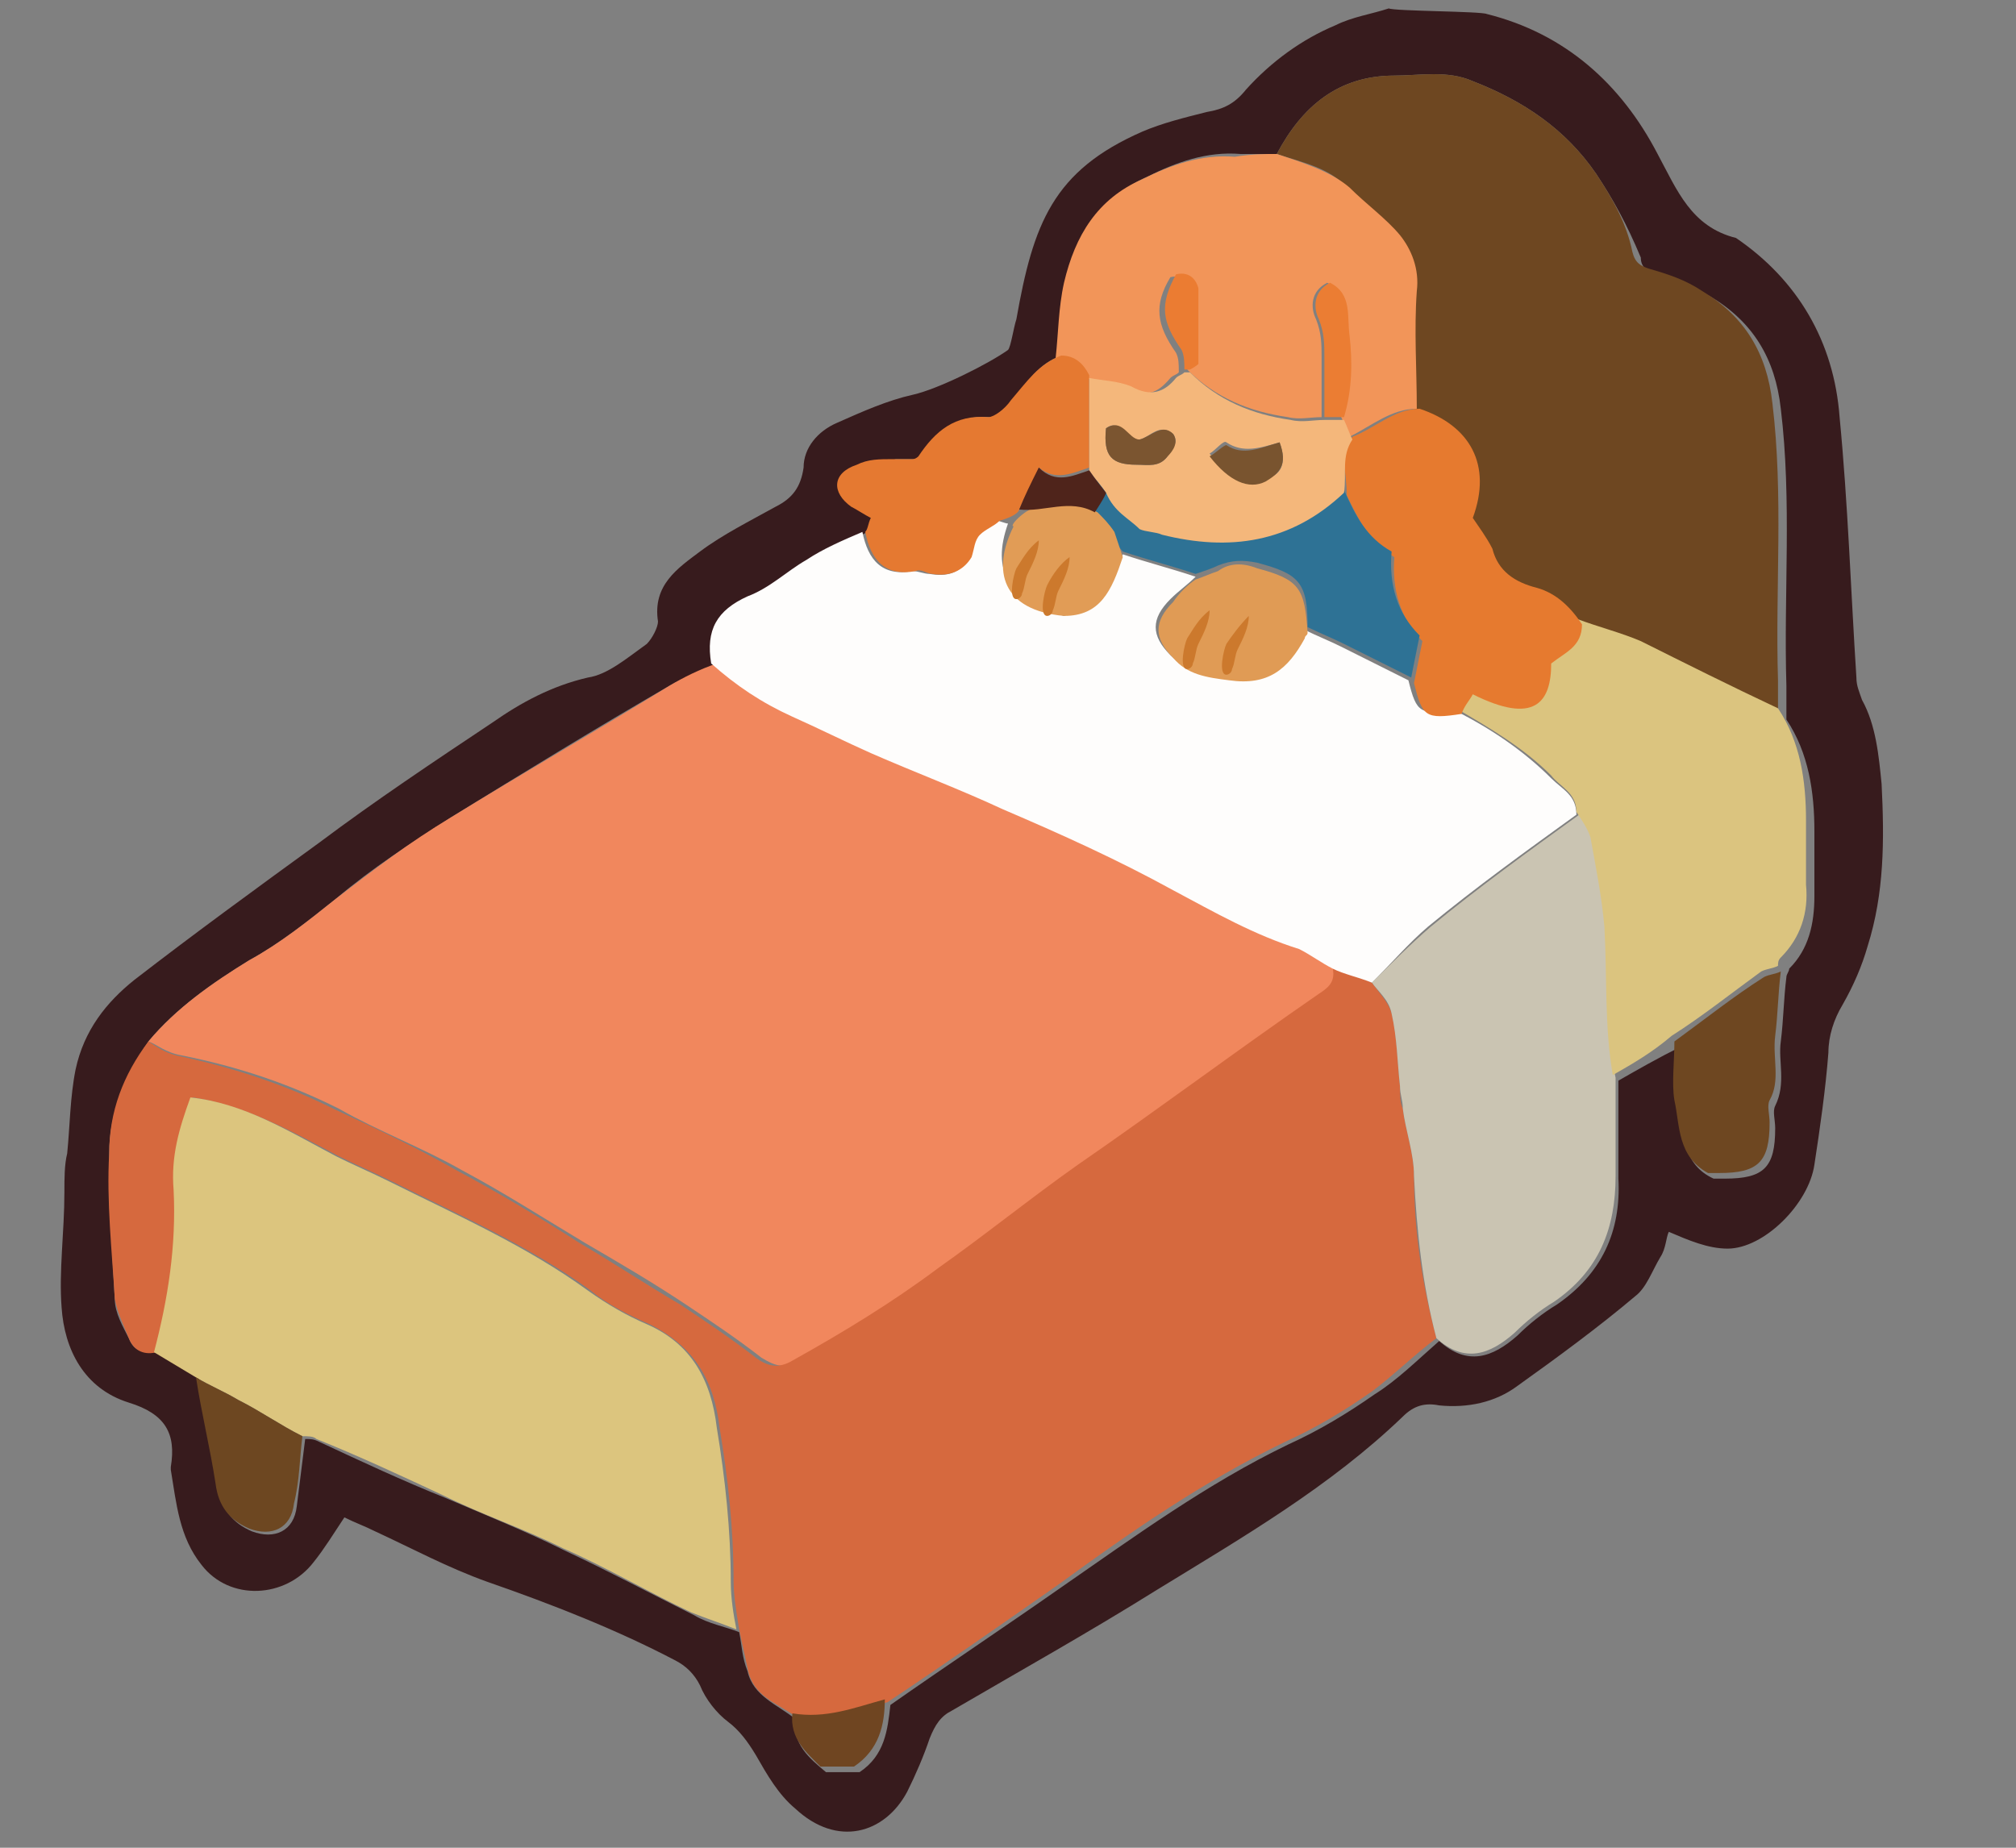 <svg xmlns="http://www.w3.org/2000/svg" xml:space="preserve" id="Calque_1" x="0" y="0" version="1.1" viewBox="0 0 72 66"><rect x="0" y="0" width="72" height="66" fill="#808080" stroke="none"/><style>.st4{fill:#6e4721}.st22{fill:#cc792d}</style><linearGradient id="SVGID_1_" x1="-261.847" x2="-261.14" y1="-387.491" y2="-386.784" gradientUnits="userSpaceOnUse"><stop offset="0" style="stop-color:#e6e6eb"/><stop offset=".174" style="stop-color:#e2e2e6"/><stop offset=".352" style="stop-color:#d5d4d8"/><stop offset=".532" style="stop-color:#c0bfc2"/><stop offset=".714" style="stop-color:#a4a2a4"/><stop offset=".895" style="stop-color:#828282"/><stop offset="1" style="stop-color:#6b6e6e"/></linearGradient><path d="M53.1.5c2.8.7 4.8 2.5 6.1 5 .7 1.3 1.2 2.6 2.8 3 2.2 1.5 3.5 3.7 3.7 6.4.3 3.1.4 6.2.6 9.3 0 .3.1.5.2.8.5.9.6 2 .7 3 .1 2 .1 3.9-.5 5.8q-.3 1.05-.9 2.1c-.3.5-.5 1.1-.5 1.7-.1 1.3-.3 2.7-.5 4-.2 1.4-1.8 3-3.1 3-.7 0-1.4-.3-2.1-.6-.1.2-.1.6-.3.9-.3.5-.5 1.1-.9 1.4-1.3 1.1-2.8 2.2-4.2 3.2-.8.6-1.8.8-2.8.7-.5-.1-.9 0-1.3.4-2.6 2.5-5.7 4.3-8.8 6.2-2.4 1.5-4.9 2.9-7.3 4.3-.4.2-.6.5-.8 1-.2.6-.5 1.3-.8 1.9-.8 1.5-2.5 2-4 .6-.6-.5-1-1.2-1.4-1.9-.3-.5-.6-.9-1-1.2s-.8-.8-1-1.3q-.3-.6-.9-.9c-2.1-1.1-4.4-2-6.7-2.8-1.4-.5-2.7-1.2-4-1.8-.4-.2-.7-.3-1.1-.5-.4.6-.7 1.1-1.1 1.6-1 1.3-3 1.4-4 .1-.8-1-.9-2.2-1.1-3.4v-.1c.2-1.2-.2-1.9-1.5-2.3-1.6-.5-2.3-1.9-2.4-3.4-.1-1.3.1-2.7.1-4.1 0-.5 0-1 .1-1.4.1-1 .1-2 .3-3 .3-1.4 1.1-2.4 2.1-3.2 2.2-1.7 4.4-3.3 6.6-4.9 2-1.5 4.1-2.9 6.2-4.3 1-.7 2.1-1.3 3.4-1.6.7-.1 1.4-.7 2.1-1.2.2-.2.4-.6.4-.8-.2-1.3.7-1.9 1.5-2.5s1.8-1.1 2.7-1.6c.6-.3.9-.7 1-1.4 0-.7.5-1.3 1.2-1.6.9-.4 1.8-.8 2.7-1s2.7-1.1 3.4-1.6c.1-.1.2-.8.3-1.1.6-3.4 1.3-5.3 4.5-6.7.7-.3 1.5-.5 2.3-.7.6-.1 1-.3 1.4-.8.9-1 2-1.8 3.2-2.3.6-.3 1.3-.4 1.9-.6.2.1 3.3.1 3.5.2M37.9 12.7c-.8.3-1.2.9-1.7 1.6-.2.3-.6.6-.8.6-1.2-.1-1.9.5-2.5 1.4 0 .1-.1.1-.2.1H32c-.4.1-.9.1-1.3.2-.8.3-.9 1-.2 1.5.2.2.5.3.7.4-.1.2-.2.3-.2.5-.7.3-1.3.7-2 1-.7.4-1.4 1-2.1 1.3-1.1.5-1.6 1.3-1.3 2.4-.6.3-1.2.5-1.7.8-2.6 1.5-5.2 3.1-7.8 4.7-1.4.9-2.8 1.8-4.1 2.9-1 .8-2 1.6-3.1 2.2-1.3.8-2.6 1.7-3.6 2.9-.8 1.2-1.4 2.5-1.4 4 0 1.7.1 3.5.2 5.2 0 .5.3 1 .5 1.4.2.5.5.5 1 .5l1.5.9c.2 1.3.5 2.6.7 3.9.1.8.5 1.3 1.2 1.6.8.3 1.5 0 1.6-.9l.3-2.4c.2 0 .3 0 .5.1 1.5.7 3 1.4 4.5 2 1.4.6 2.9 1.2 4.3 1.9 1.5.7 3 1.5 4.6 2.3.5.3 1.1.4 1.6.6.1.5.1.9.3 1.4.2.9 1.1 1.2 1.7 1.7-.1.9.5 1.4 1.1 1.9h1.2c.9-.6 1-1.5 1.1-2.4 2-1.4 4.1-2.8 6.1-4.2 2.6-1.8 5.2-3.7 8.1-5.1 1.1-.5 2.1-1.1 3.1-1.8.8-.5 1.5-1.2 2.3-1.9 1 .9 1.9.6 2.8-.2.4-.4.9-.8 1.4-1.1 1.6-1.1 2.3-2.6 2.2-4.5v-3.5c.7-.4 1.4-.8 2.2-1.2 0 .7-.1 1.4 0 2.1.1 1 .1 2.1 1.2 2.6h.4c1.4 0 1.8-.4 1.8-1.8 0-.3-.1-.6 0-.8.4-.8.1-1.6.2-2.3.1-.8.1-1.5.2-2.3 0-.1.1-.2.1-.3.7-.7.9-1.6.9-2.6v-2.3c0-1.4-.2-2.8-1-4v-1.2c-.1-3.3.2-6.6-.2-9.9-.2-1.8-1-3.1-2.5-4-.6-.3-1.3-.6-1.9-.8-.3-.1-.6-.2-.6-.6-.5-1.2-1-2.1-1.6-3-1.1-1.6-2.6-2.6-4.4-3.3-.9-.4-1.9-.2-2.8-.2-2 0-3.3 1.1-4.2 2.8h-1.3c-1.2-.1-2.3.3-3.3.8-1.6.7-2.5 2.1-2.8 3.7-.2.9-.2 1.8-.3 2.7" style="fill:#371b1d"/><path d="M5.3 37.2c1-1.2 2.3-2.1 3.6-2.9 1.1-.6 2.1-1.4 3.1-2.2 1.3-1 2.6-2 4.1-2.9 2.6-1.6 5.2-3.1 7.8-4.7.5-.3 1.1-.6 1.7-.8.9.7 1.8 1.4 2.9 1.9.9.4 1.8.9 2.8 1.3 1.5.7 3.1 1.3 4.7 2 2 .9 4.1 1.9 6.1 2.9 1.5.8 2.9 1.6 4.5 2.1.4.1.8.5 1.2.7.1.4-.3.7-.5.9-2.9 2-5.7 4.1-8.6 6.1-1.7 1.2-3.3 2.4-5 3.7-1.7 1.2-3.4 2.3-5.2 3.3-.5.3-.8.2-1.3-.1-.9-.7-1.8-1.3-2.7-1.9-1.2-.8-2.4-1.5-3.6-2.2-1.5-.9-2.9-1.8-4.4-2.6-1.4-.8-3-1.4-4.4-2.2-1.8-.9-3.6-1.5-5.6-1.9-.6-.1-.9-.4-1.2-.5" style="fill:#f1875d"/><path d="M5.3 37.2c.3.2.6.4 1 .5 1.9.4 3.8 1 5.6 1.9 1.5.7 3 1.4 4.4 2.2 1.5.8 3 1.7 4.4 2.6 1.2.7 2.4 1.5 3.6 2.2.9.6 1.8 1.2 2.7 1.9.4.3.8.4 1.3.1 1.8-1 3.6-2.1 5.2-3.3 1.7-1.2 3.3-2.5 5-3.7 2.9-2 5.7-4.1 8.6-6.1.3-.2.6-.4.5-.9.5.2 1 .3 1.4.5.2.3.6.7.7 1.1.2.8.2 1.7.3 2.6 0 .3 0 .6.1.8.1.8.4 1.6.4 2.4 0 2 .3 3.9.8 5.8-.8.6-1.5 1.3-2.3 1.9-1 .7-2 1.3-3.1 1.8-2.9 1.4-5.5 3.2-8.1 5.1-2 1.4-4 2.8-6.1 4.2-1.1.3-2.2.7-3.3.5-.7-.5-1.5-.7-1.7-1.7-.1-.5-.2-.9-.3-1.4-.1-.6-.2-1.2-.2-1.7 0-1.9-.2-3.7-.5-5.5-.2-1.7-.9-2.9-2.5-3.7-.7-.3-1.5-.7-2.1-1.2-2.2-1.6-4.7-2.7-7.1-3.9-.6-.3-1.3-.6-1.9-.9-1.7-.9-3.3-1.8-5.2-2.1-.4 1.1-.7 2.2-.6 3.3.1 2-.2 3.9-.7 5.8-.4.1-.8 0-1-.5s-.4-.9-.5-1.4c-.1-1.7-.3-3.5-.2-5.2 0-1.5.5-2.8 1.4-4" style="fill:#d6693e"/><path d="M49 35.1c-.5-.2-1-.3-1.4-.5s-.8-.5-1.2-.7c-1.6-.5-3-1.3-4.5-2.1-2-1.1-4-2-6.1-2.9-1.5-.7-3.1-1.3-4.7-2-.9-.4-1.9-.9-2.8-1.3-1.1-.5-2-1.1-2.9-1.9-.2-1.2.2-1.9 1.3-2.4.8-.3 1.4-.9 2.1-1.3.6-.4 1.3-.7 2-1 .2 1 .7 1.6 1.8 1.4.2 0 .4.1.6.1.6.1 1.1 0 1.4-.6.1-.2.1-.6.3-.8s.5-.4.7-.5c.1 0 .3.1.4.1-.6 1.7 0 2.7 2 3.3 1.5-.8 1.7-.9 2.1-2.2.9.3 1.7.5 2.6.8-.3.3-.6.5-.9.8-.7.7-.7 1.3 0 2 .6.6 1.2.7 2 .8 1.3.1 2.1-.4 2.7-1.5 0-.1.1-.1.1-.2.4.2.9.4 1.3.6l2.4 1.2c.3 1.2.4 1.2 1.7 1.1 1.2.6 2.4 1.4 3.4 2.4.4.4.9.6.9 1.3-1.8 1.3-3.6 2.6-5.3 4-.7.6-1.3 1.3-2 2" style="fill:#fefdfc"/><path d="M45.6 5.5c.9-1.7 2.2-2.8 4.2-2.8.9 0 1.9-.2 2.8.2 1.8.7 3.3 1.7 4.4 3.3.6.9 1.1 1.8 1.3 2.8.1.4.3.5.6.6.7.2 1.3.4 1.9.8 1.5.9 2.3 2.2 2.5 4 .4 3.3.1 6.6.2 9.9v1.2c-1.6-.8-3.2-1.6-4.9-2.4-.7-.3-1.5-.6-2.3-.8-.4-.6-.9-1-1.6-1.3-.7-.2-1.3-.6-1.6-1.4-.1-.4-.4-.7-.7-1.1.6-1.8-.1-3.3-1.9-3.9v-4.2c0-.8-.2-1.4-.6-2-.5-.6-1.2-1.2-1.8-1.7-.6-.7-1.6-.9-2.5-1.2" class="st4"/><path d="M5.5 48.3c.5-1.9.8-3.8.7-5.8-.1-1.2.2-2.2.6-3.3 1.9.2 3.5 1.2 5.2 2.1.6.3 1.3.6 1.9.9 2.4 1.2 4.9 2.3 7.1 3.9q1.05.75 2.1 1.2c1.6.7 2.3 2 2.5 3.7.3 1.8.5 3.7.5 5.5 0 .6.1 1.2.2 1.7-.5-.2-1.1-.4-1.6-.6-1.5-.7-3-1.6-4.6-2.3-1.4-.7-2.9-1.2-4.3-1.9-1.5-.7-3-1.4-4.5-2-.1-.1-.3-.1-.5-.1-.8-.4-1.5-.9-2.3-1.3-.5-.3-1-.5-1.5-.8z" style="fill:#dcc57e"/><path d="M49 35.1c.7-.7 1.4-1.4 2.1-2 1.7-1.4 3.5-2.7 5.3-4 .2.3.4.6.5.9.2 1.1.4 2.1.5 3.2.1 1.8-.1 3.5.3 5.3V42c0 1.9-.6 3.4-2.2 4.5-.5.3-1 .7-1.4 1.1-.9.8-1.8 1.1-2.8.2-.5-1.9-.7-3.8-.8-5.8 0-.8-.3-1.6-.4-2.4 0-.3-.1-.5-.1-.8-.1-.9-.1-1.7-.3-2.6-.1-.5-.5-.8-.7-1.1" style="fill:#cac4b2"/><path d="M57.6 38.4c-.3-1.7-.2-3.5-.3-5.3-.1-1.1-.3-2.1-.5-3.2-.1-.3-.3-.6-.5-.9 0-.7-.6-.9-.9-1.3-1-1-2.2-1.7-3.4-2.4.1-.2.3-.4.4-.7 2.2 1.1 2.9.3 2.8-1.1.5-.4 1.1-.6 1.1-1.4.8.3 1.6.5 2.3.8 1.6.8 3.2 1.6 4.9 2.4.8 1.2 1 2.6 1 4v2.3c.1 1-.2 1.9-.9 2.6-.1.1-.1.2-.1.3-.2.1-.4.1-.6.2-1.1.8-2.1 1.6-3.2 2.3-.7.6-1.4 1-2.1 1.4" style="fill:#dbc47f"/><path d="M45.6 5.5c.9.3 1.9.6 2.6 1.2.6.6 1.3 1.1 1.8 1.7.4.5.7 1.2.6 2-.1 1.4 0 2.8 0 4.2-.9 0-1.6.6-2.4 1-.1-.2-.2-.5-.3-.7.3-1 .3-1.9.2-2.9-.1-.7.1-1.5-.7-1.9-.6.3-.6.9-.4 1.3.2.5.2.9.2 1.4v2.1c-.4 0-.8.1-1.2 0-1.4-.2-2.6-.7-3.6-1.7.1 0 .2-.1.2-.1 0-.9.1-1.8 0-2.7 0-.4-.3-.6-.8-.5-.6 1-.5 1.7.2 2.7.1.2.1.4.1.7-.1.1-.2.1-.3.2-.5.6-.9.7-1.6.3-.4-.2-1-.2-1.5-.3-.2-.4-.5-.7-1-.7.1-.9.1-1.8.3-2.7.4-1.7 1.2-3 2.8-3.7 1-.5 2.1-.9 3.3-.8.6-.1 1.1-.1 1.5-.1" style="fill:#f29559"/><path d="M37.9 12.7c.5 0 .8.3 1 .7v3.3c-.6.2-1.2.5-1.8 0-.2.6-.5 1-.7 1.5 0 0 0 .2-.7.4-.2.2-.5.3-.7.5s-.2.5-.3.8c-.3.5-.8.7-1.4.6-.2 0-.4-.2-.6-.1-1.1.2-1.6-.4-1.8-1.4.1-.1.1-.3.2-.5-.2-.1-.5-.3-.7-.4-.7-.5-.7-1.2.2-1.5.4-.2.8-.2 1.3-.2h.7s.1 0 .2-.1c.6-.9 1.3-1.5 2.5-1.4.2 0 .6-.3.8-.6.6-.7 1-1.3 1.8-1.6" style="fill:#e57931"/><path d="M59.8 37.2c1.1-.8 2.1-1.6 3.2-2.3.2-.1.4-.1.6-.2-.1.8-.1 1.5-.2 2.3s.2 1.6-.2 2.3c-.1.2 0 .5 0 .8 0 1.4-.4 1.8-1.8 1.8H61c-1.1-.6-1-1.7-1.2-2.6-.1-.6 0-1.4 0-2.1" class="st4"/><path d="M7 49.2c.5.3 1 .5 1.5.8.8.4 1.5.9 2.3 1.3-.1.8-.1 1.6-.3 2.4-.1.9-.8 1.2-1.6.9-.7-.3-1.1-.8-1.2-1.6-.2-1.3-.5-2.5-.7-3.8" style="fill:#6d4721"/><path d="M28.3 61.2c1.2.2 2.2-.2 3.3-.5 0 .9-.2 1.8-1.1 2.4h-1.2c-.5-.5-1.1-1-1-1.9" style="fill:#6f4521"/><path d="M48.3 15.6c.8-.3 1.5-1 2.4-1 1.8.6 2.6 2 1.9 3.9.2.3.5.7.7 1.1.2.8.8 1.2 1.6 1.4.7.2 1.2.7 1.6 1.3 0 .8-.6 1-1.1 1.4 0 1.4-.6 2.2-2.8 1.1-.1.2-.3.4-.4.7-1.3.2-1.4.1-1.7-1.1l.3-1.5c-.8-.8-1.1-1.9-1-3-.9-.5-1.3-1.4-1.7-2.2 0-.9-.3-1.5.2-2.1" style="fill:#e67a2f"/><path d="M48 17.5c.4.9.8 1.7 1.7 2.2-.1 1.2.2 2.2 1 3l-.3 1.5L48 23c-.4-.2-.9-.4-1.3-.6 0-1.6-.3-1.9-1.8-2.3-.5-.1-.9-.1-1.4.1-.2.1-.5.2-.8.3-.9-.3-1.7-.5-2.6-.8-.1-.1-1.1-1.4-1.2-1.7 0-.1.3-.8.3-.9.3-.2 1.3 1.3 1.7 1.6l.6.3c2.4.5 4.6.2 6.5-1.5" style="fill:#2e7295"/><path d="M42.7 20.7c.3-.1.5-.2.8-.3.4-.3.9-.3 1.4-.1 1.5.4 1.7.7 1.8 2.3 0 .1-.1.1-.1.2-.6 1.1-1.3 1.7-2.7 1.5-.8-.1-1.5-.2-2-.8-.7-.7-.7-1.3 0-2 .2-.3.5-.6.8-.8" style="fill:#e09b55"/><path d="m39.8 19 .3.9c-.4 1.2-.8 2.1-2.1 2.1-2.2-.2-2.6-1.6-1.8-3.2-.2 0 .5-.7.9-.7.9-.3 1.2-.3 2.1.2.2.2.4.4.6.7" style="fill:#e19c56"/><path d="M39.5 17.6c-.2-.3-.4-.5-.6-.8v-3.3c.5.1 1 .1 1.5.3.7.4 1.2.2 1.6-.3.1-.1.2-.1.3-.2h.2c1 1 2.2 1.5 3.6 1.7.4.1.8 0 1.2 0h.7c.1.2.2.5.3.7-.4.6-.2 1.2-.3 1.9-1.9 1.8-4.1 2.1-6.5 1.5-.2-.1-.6-.1-.8-.2-.4-.4-.9-.6-1.2-1.3m6.2-1.8c-.7.2-1.3.4-1.9 0-.1-.1-.4.3-.6.4.8 1 1.4 1.3 2 .9.5-.1.8-.5.5-1.3m-3.8-.3c-.5-.4-.8.1-1.2.2-.5.1-.7-.8-1.2-.4-.1 1 .2 1.3 1.1 1.3.4 0 .8.1 1.1-.3.2-.3.4-.5.2-.8" style="fill:#f4b77b"/><path d="M48 14.9h-.7v-2.1c0-.5 0-.9-.2-1.4-.2-.4-.2-1 .4-1.3.8.4.6 1.2.7 1.9.1.9.1 1.9-.2 2.9" style="fill:#eb7d33"/><path d="M42.5 13.2h-.2c0-.2 0-.5-.1-.7-.7-1-.8-1.6-.2-2.7.4-.1.7.1.8.5V13c-.1.1-.3.2-.3.2" style="fill:#eb7c32"/><path d="M38.9 16.8c.2.3.6.8.6.8 0 .1-.4.7-.4.7-.9-.5-1.8 0-2.7-.1.2-.5.4-.9.7-1.5.6.6 1.2.3 1.8.1" style="fill:#4f241b"/><path d="M45.7 15.8c.3.8 0 1.1-.5 1.4-.6.3-1.3 0-2-.9.2-.1.5-.4.6-.4.6.4 1.2.1 1.9-.1" style="fill:#79542f"/><path d="M41.9 15.5c.2.3 0 .6-.2.8-.3.4-.7.3-1.1.3-.9 0-1.2-.3-1.1-1.3.6-.4.8.4 1.2.4.4-.1.8-.6 1.2-.2" style="fill:#7b5530"/><path d="M37.1 19.3c0 .4-.2.8-.4 1.2-.1.2-.1.5-.2.7 0 .1-.1.2-.2.2-.3 0-.1-.9 0-1.1.2-.3.4-.7.8-1M38.2 19.9c0 .4-.2.8-.4 1.2-.1.2-.1.5-.2.7 0 .1-.1.2-.2.2-.3 0-.1-.9 0-1.1.2-.4.5-.8.8-1M43.2 21.8c0 .4-.2.8-.4 1.2-.1.2-.1.5-.2.7 0 .1-.1.2-.2.2-.3 0-.1-.9 0-1.1.2-.3.4-.7.8-1M44.6 22c0 .4-.2.8-.4 1.2-.1.2-.1.5-.2.7 0 .1-.1.2-.2.2-.3 0-.1-.9 0-1.1.2-.3.5-.7.8-1" class="st22"/></svg>